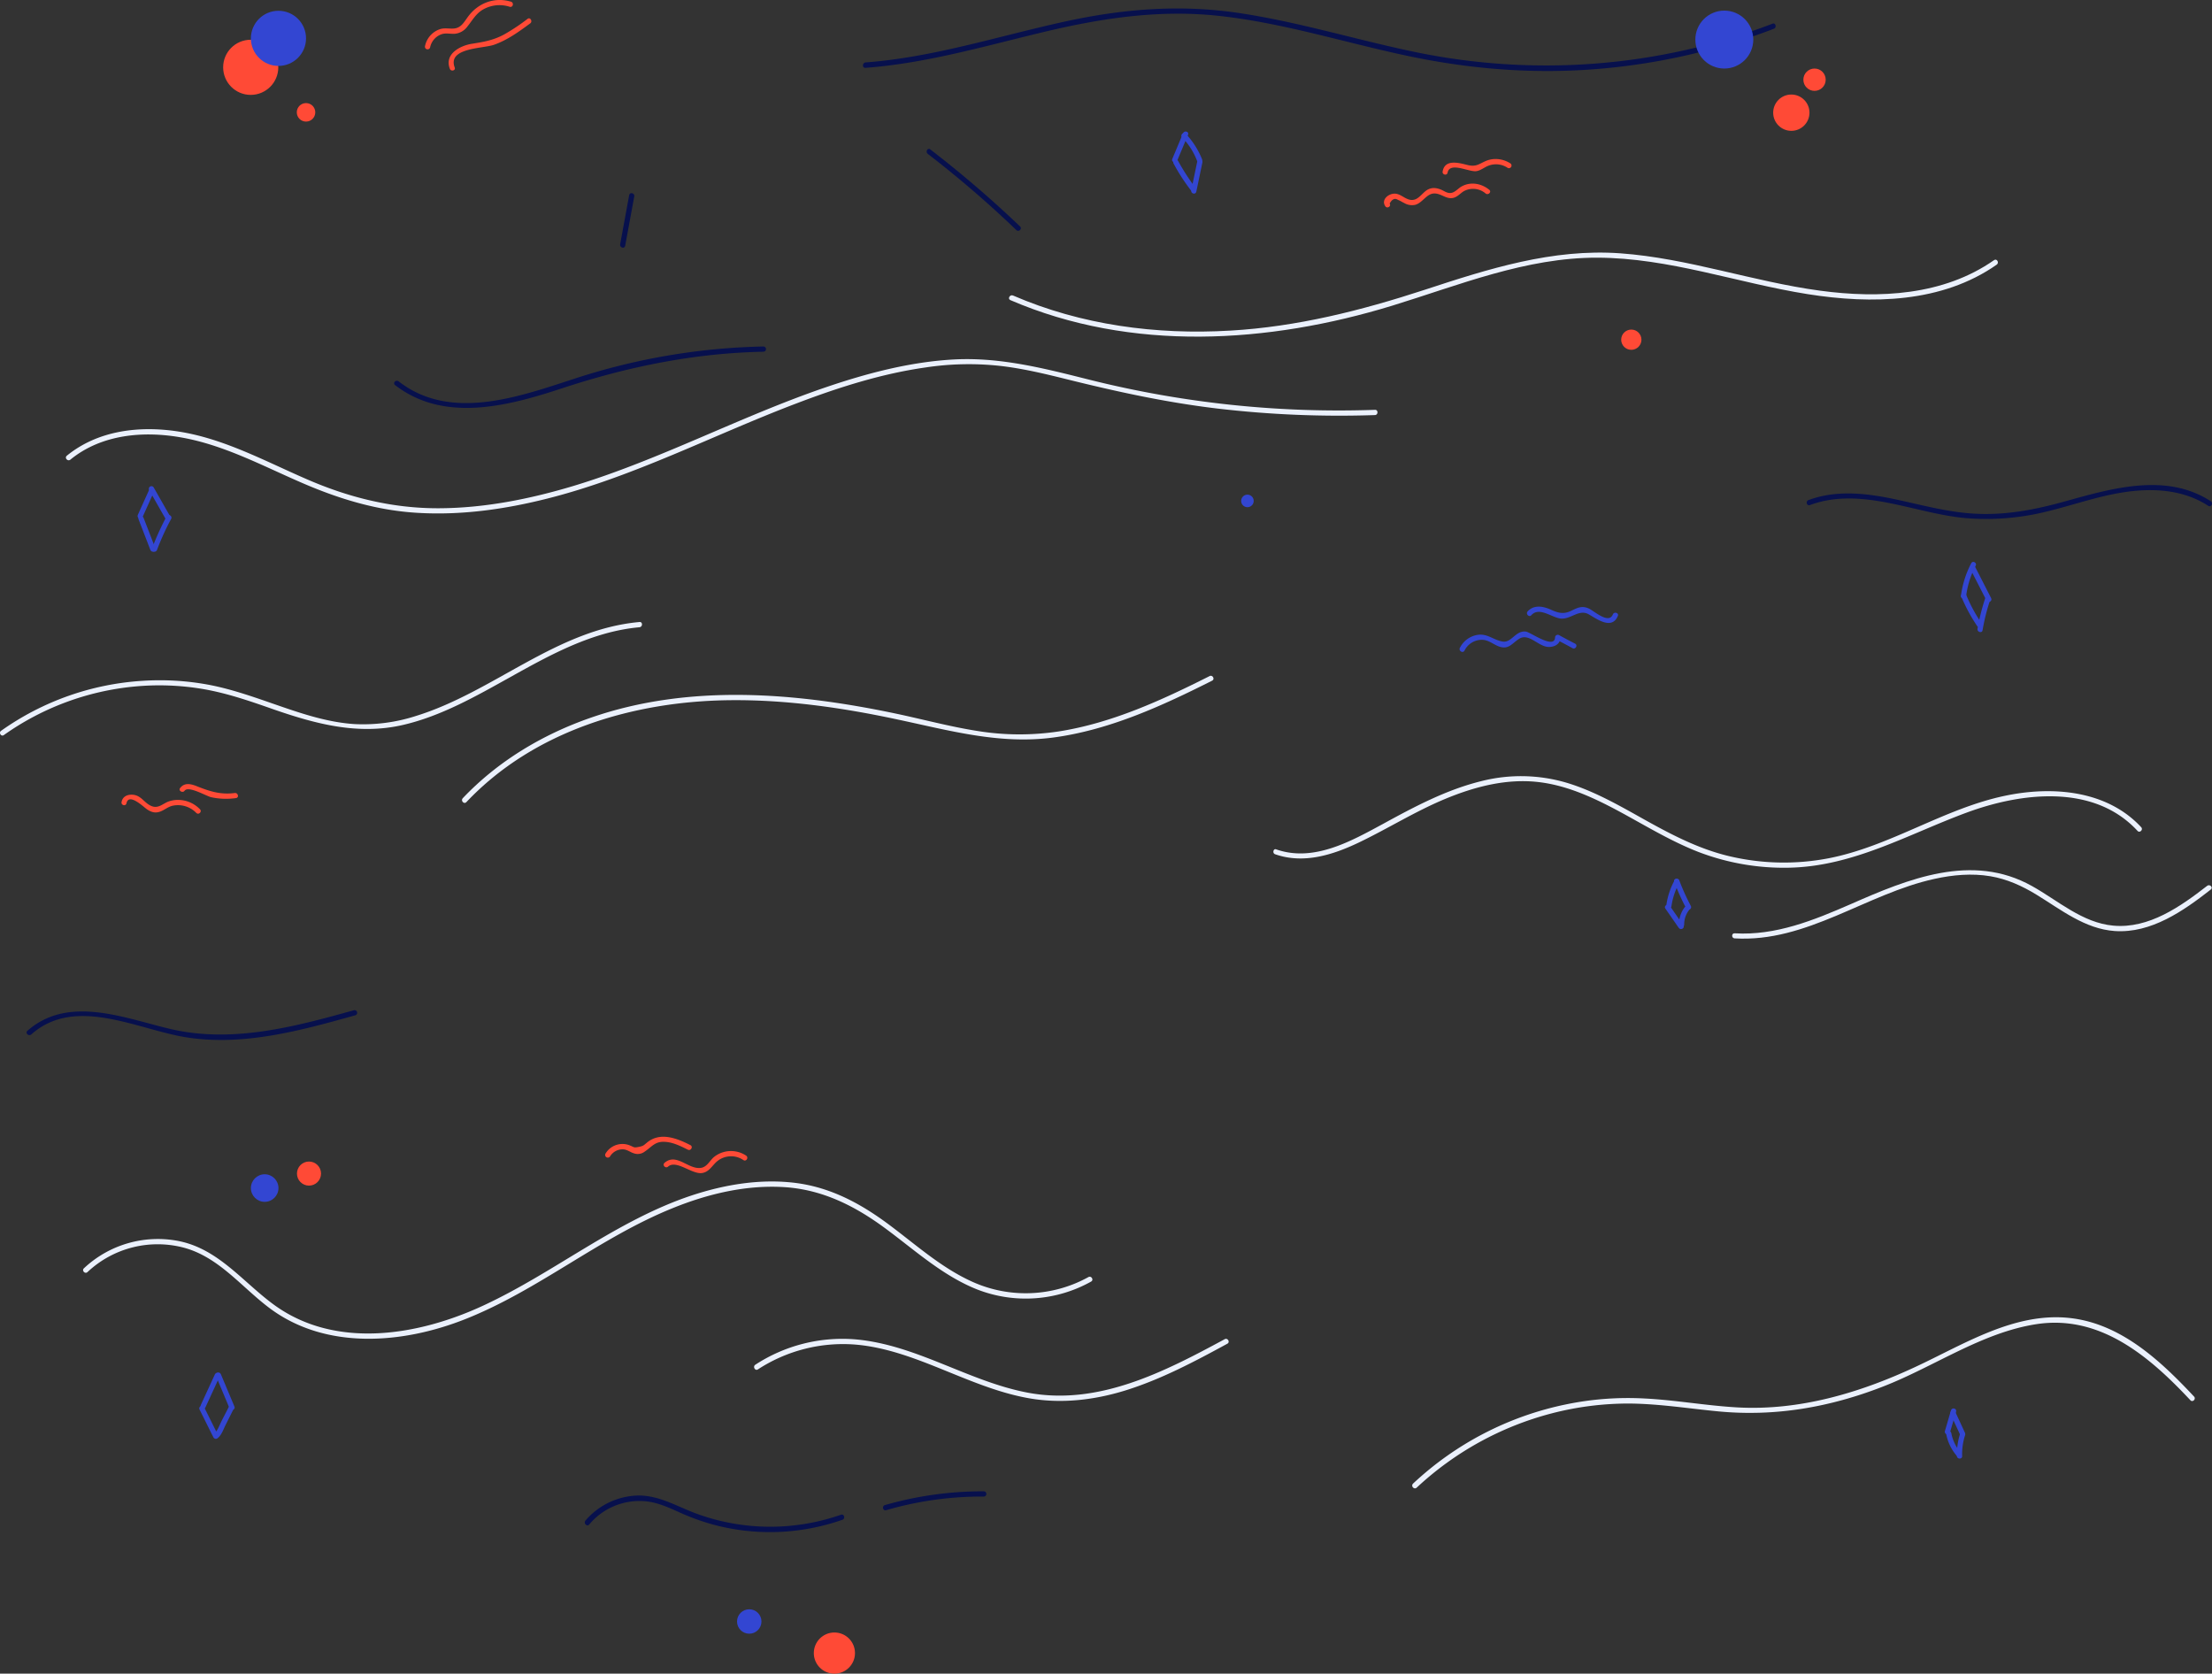 <svg xmlns="http://www.w3.org/2000/svg" width="1267.668" height="959.18" viewBox="0 0 1267.668 959.18"><rect x="0" y="0" width="1267.668" height="959.18" fill="#333333" stroke="none"/><g id="Group_261" data-name="Group 261" transform="translate(-244.152 -109.225)"><g id="background"><g id="Group_2" data-name="Group 2"><g id="Group_1" data-name="Group 1"><path id="Path_1" data-name="Path 1" d="M284.536,372.605c17.8-14.5,41.9-16.6,63.9-12.6,23.5,4.2,44.9,15.5,66.6,25,22.4,9.9,45.2,17,69.8,18.2,24.5,1.3,49-2.2,72.8-8.2,49.7-12.5,95.3-36.5,143-54.6,23.9-9.1,48.6-17,74-20.6a165.5,165.5,0,0,1,41.6-1c13.2,1.4,26.1,4.5,39,7.7,28.5,7.1,56.9,13.3,86.1,16.8a598.782,598.782,0,0,0,90.8,3.8c1.9-.1,1.9-3.1,0-3a587.83,587.83,0,0,1-163.4-17.2c-25.5-6.4-50.8-13-77.3-11.7-25.7,1.3-51.1,8.1-75.3,16.4-48.5,16.7-94.1,41.2-143.3,56.1-25,7.5-50.9,12.7-77.1,12.8-26.6.1-51.6-6.1-75.9-16.7-24-10.4-47.5-23.3-73.6-27.3-22.2-3.4-45.9-.7-63.8,13.9-1.5,1.3.6,3.5,2.1,2.2Z" fill="#ebf1fd"></path></g></g><g id="Group_4" data-name="Group 4"><g id="Group_3" data-name="Group 3"><path id="Path_2" data-name="Path 2" d="M823.136,281.2c69.3,29.9,148,24.9,218.9,3.2,38.4-11.8,76.6-27.6,117.5-27.5,41.2.1,80.3,14.5,120.6,20.9,36.6,5.8,76.9,5.1,108.3-16.9,1.6-1.1.1-3.7-1.5-2.6-29,20.3-65.8,22.1-99.8,17.5-38.5-5.2-75.5-18.6-114.4-21.4s-75.6,8.9-112.1,20.9c-36.4,11.9-73.2,21.2-111.5,23.4-42.4,2.5-85.3-3.2-124.4-20.1-1.8-.8-3.3,1.8-1.6,2.6Z" fill="#ebf1fd"></path></g></g><g id="Group_6" data-name="Group 6"><g id="Group_5" data-name="Group 5"><path id="Path_3" data-name="Path 3" d="M246.337,530.505a154.675,154.675,0,0,1,74.6-27.8,149.561,149.561,0,0,1,40.1,1.5c13.7,2.4,26.9,7,40,11.6,24.3,8.4,48.4,14.8,74,8.9,22.1-5.1,42.1-16.6,61.7-27.5,23.1-12.9,47.1-26.1,73.9-28.5,1.9-.2,1.9-3.2,0-3-47.8,4.3-83.7,40.2-128.3,53.9a98.458,98.458,0,0,1-34.9,4.6c-14.5-.9-28.6-5.4-42.2-10.1-13.7-4.7-27.4-9.8-41.8-12.5a153.091,153.091,0,0,0-37.6-2.2,156.7,156.7,0,0,0-81,28.6c-1.6,1-.1,3.6,1.5,2.5Z" fill="#ebf1fd"></path></g></g><g id="Group_8" data-name="Group 8"><g id="Group_7" data-name="Group 7"><path id="Path_4" data-name="Path 4" d="M511.437,568.905c38.9-41.1,96.1-57.9,151.4-58.4,32.1-.3,64.1,4.3,95.4,11,29.8,6.3,58.7,14.5,89.5,10.4,32.2-4.3,62.3-18.1,91.1-32.6,1.7-.9.2-3.5-1.5-2.6-27.4,13.8-55.9,26.9-86.4,31.7a150.569,150.569,0,0,1-46.9-.3c-15.8-2.5-31.2-6.7-46.9-10-57.2-12-118.1-17.1-174.3,2.4-27.7,9.6-53.3,24.9-73.5,46.2-1.3,1.5.8,3.6,2.1,2.2Z" fill="#ebf1fd"></path></g></g><g id="Group_10" data-name="Group 10"><g id="Group_9" data-name="Group 9"><path id="Path_5" data-name="Path 5" d="M974.937,598.8c16.3,5.7,33,.4,47.9-6.7,16.7-8,32.4-17.9,49.5-25s35.5-11.9,54.1-9.6c17,2.1,32.7,9.7,47.6,17.8,14.1,7.7,28,16.1,43,22a137.024,137.024,0,0,0,52.6,9.2c36.7-.8,67.9-19.1,101.4-31.5,31.3-11.6,73-16.8,98.1,10.4,1.3,1.4,3.4-.7,2.1-2.1-19.7-21.3-51.1-23.7-78.1-18-35.2,7.4-65.6,28.9-101,35.8a135.5,135.5,0,0,1-57.4-1.3c-17.4-4.2-33-12.4-48.6-21.1-14.1-7.9-28.4-16.1-43.9-20.8a92.344,92.344,0,0,0-49.2-1c-19.9,4.9-38.2,14.6-56.1,24.4-18.5,10-39.9,22.2-61.4,14.7-1.6-.7-2.4,2.2-.6,2.8Z" fill="#ebf1fd"></path></g></g><g id="Group_12" data-name="Group 12"><g id="Group_11" data-name="Group 11"><path id="Path_6" data-name="Path 6" d="M1238.237,647.005c41.4,2.5,75.5-25.6,114.6-34.1,10.4-2.3,21.4-3.3,32-1.5,9.5,1.6,18.1,5.5,26.3,10.5,14.1,8.6,27.8,19.7,45,20.9,20.9,1.4,39.4-11.6,55-23.8,1.5-1.2-.6-3.3-2.1-2.1-15.2,11.8-33.4,24.7-53.8,22.8-17.7-1.6-31.7-14.4-46.6-22.7-34.3-19.2-71-4.1-103.9,10.4-21.1,9.2-43,18.1-66.4,16.7-2-.2-2,2.8-.1,2.9Z" fill="#ebf1fd"></path></g></g><g id="Group_14" data-name="Group 14"><g id="Group_13" data-name="Group 13"><path id="Path_7" data-name="Path 7" d="M294.337,838.205a58.723,58.723,0,0,1,55.3-13.9c20.2,5.5,33.2,22.9,49.4,34.9,32.3,23.9,76.3,20.1,111.8,6,41.9-16.6,76.8-46.6,118.6-63.5,20.4-8.3,42.5-13.6,64.7-12.1,21.6,1.5,40,10.8,57.1,23.4,17,12.5,33,27.3,52.9,35.2a76.741,76.741,0,0,0,65.3-4.5c1.7-.9.2-3.5-1.5-2.6a74.312,74.312,0,0,1-66.1,2.9c-17.8-7.9-32.4-21.1-47.9-32.7-15.9-11.9-32.8-21.2-52.8-24-20.6-2.8-41.6.7-61.1,7.2-42.7,14.3-77.9,43.8-118.4,62.7-37.4,17.5-85.5,25.7-121-.6-17.7-13.1-31.6-31.8-54.4-36.2a61.83,61.83,0,0,0-54,15.7c-1.4,1.3.7,3.5,2.1,2.1Z" fill="#ebf1fd"></path></g></g><g id="Group_16" data-name="Group 16"><g id="Group_15" data-name="Group 15"><path id="Path_8" data-name="Path 8" d="M678.536,894.005a89.336,89.336,0,0,1,55.8-14.2c18,1.5,35,8.2,51.5,14.9,16,6.5,32.2,13.3,49.4,16.1,18,2.9,36.2.7,53.5-4.6,20.7-6.4,39.9-16.6,58.8-26.9,1.7-.9.2-3.5-1.5-2.6-34.6,18.7-72.6,38.4-113.2,30.6-33.9-6.5-63.7-27.5-98.6-30.5a91.282,91.282,0,0,0-57.3,14.6c-1.5,1.1,0,3.7,1.6,2.6Z" fill="#ebf1fd"></path></g></g><g id="Group_18" data-name="Group 18"><g id="Group_17" data-name="Group 17"><path id="Path_9" data-name="Path 9" d="M1056.036,961.8a179.815,179.815,0,0,1,77.5-42.6,175.076,175.076,0,0,1,45-5.6c16.9.2,33.7,2.9,50.5,4.5,32.6,3.1,63.9-2.4,94.4-14.3,29.1-11.3,56.5-30.9,87.8-35.7,36.6-5.6,64.9,18.7,88.2,43.6,1.3,1.4,3.4-.7,2.1-2.1-19.2-20.5-41.8-41.7-71-45-32-3.6-61.1,15.2-88.9,28.1-32,14.9-66.5,25.1-102,23.1-17.7-1-35.2-4.2-53-5.1a175.055,175.055,0,0,0-45.1,3.4,181.687,181.687,0,0,0-87.6,45.4c-1.4,1.5.7,3.6,2.1,2.3Z" fill="#ebf1fd"></path></g></g><g id="Group_20" data-name="Group 20"><g id="Group_19" data-name="Group 19"><path id="Path_10" data-name="Path 10" d="M470.536,329.9c28,21.7,64.5,12.1,95,2.1,37.8-12.5,76.1-20.4,116.1-21.2a1.5,1.5,0,0,0,0-3,371.43,371.43,0,0,0-108.1,18.4c-31.7,10.3-71.1,24.8-100.9,1.6-1.5-1.2-3.6.9-2.1,2.1Z" fill="#07104d"></path></g></g><g id="Group_22" data-name="Group 22"><g id="Group_21" data-name="Group 21"><path id="Path_11" data-name="Path 11" d="M740.136,148.1c33.8-2.5,66.4-11.9,99.1-19.8,34-8.3,68.1-13.8,103.2-10,35.4,3.8,69.7,14.5,104.4,22.1,33.4,7.4,67.3,10.8,101.5,9.1a363.522,363.522,0,0,0,112.4-23.8c1.8-.7,1-3.6-.8-2.9-65.3,25.1-136.6,30.4-205,16.2-34.1-7.1-67.5-17.5-102-22.5-33.3-4.8-65.8-2.1-98.6,5.1-38,8.3-75.3,20.5-114.2,23.4-1.9.3-1.9,3.3,0,3.1Z" fill="#07104d"></path></g></g><g id="Group_24" data-name="Group 24"><g id="Group_23" data-name="Group 23"><path id="Path_12" data-name="Path 12" d="M1281.337,398.7c29.2-10.8,59.5,4.6,88.7,7.4a143.3,143.3,0,0,0,46.6-3.6c15-3.6,29.6-8.9,44.9-11.2,16.4-2.5,33.9-1.5,48.1,7.8,1.6,1.1,3.1-1.5,1.5-2.6-25.2-16.4-56-7.6-82.6-.2-16.7,4.7-33.4,8.1-50.8,7.4-16.6-.6-32.5-5.2-48.7-8.6-16.1-3.3-32.7-5.1-48.4.7-1.9.6-1.1,3.5.7,2.9Z" fill="#07104d"></path></g></g><g id="Group_26" data-name="Group 26"><g id="Group_25" data-name="Group 25"><path id="Path_13" data-name="Path 13" d="M262.036,702.1c25.4-22.6,61.2-2.6,89.4,1.7,32.6,5,65.2-4,96.3-12.7a1.5,1.5,0,0,0-.8-2.9c-34.4,9.6-70,19.1-105.7,10.6-26.1-6.2-58-19.4-81.4,1.2-1.4,1.2.7,3.3,2.2,2.1Z" fill="#07104d"></path></g></g><g id="Group_28" data-name="Group 28"><g id="Group_27" data-name="Group 27"><path id="Path_14" data-name="Path 14" d="M581.837,982.905a37.514,37.514,0,0,1,33.2-13.2c7.2.9,13.8,4.2,20.4,7.1a129.354,129.354,0,0,0,16.8,6,125.277,125.277,0,0,0,74.7-2.6c1.8-.6,1-3.5-.8-2.9a122.894,122.894,0,0,1-83.1-.7c-11.6-4.3-22.4-11.2-35.3-10.2a40.989,40.989,0,0,0-28.1,14.3c-1.2,1.6,1,3.7,2.2,2.2Z" fill="#07104d"></path></g></g><g id="Group_30" data-name="Group 30"><g id="Group_29" data-name="Group 29"><path id="Path_15" data-name="Path 15" d="M752.036,974.705a195.558,195.558,0,0,1,55.9-7.8,1.5,1.5,0,0,0,0-3,201.653,201.653,0,0,0-56.7,7.9c-1.8.6-1.1,3.5.8,2.9Z" fill="#07104d"></path></g></g><g id="Group_32" data-name="Group 32"><g id="Group_31" data-name="Group 31"><path id="Path_16" data-name="Path 16" d="M775.837,197.4a619.479,619.479,0,0,1,50.8,43.7c1.4,1.3,3.5-.8,2.1-2.1a635.393,635.393,0,0,0-51.4-44.1c-1.5-1.3-3,1.3-1.5,2.5Z" fill="#07104d"></path></g></g><g id="Group_34" data-name="Group 34"><g id="Group_33" data-name="Group 33"><path id="Path_17" data-name="Path 17" d="M602.437,250.1c1.7-9.4,3.5-18.8,5.2-28.3.4-1.9-2.5-2.7-2.9-.8-1.7,9.4-3.5,18.8-5.2,28.3-.3,1.9,2.6,2.7,2.9.8Z" fill="#07104d"></path></g></g></g><g id="details"><circle id="Ellipse_1" data-name="Ellipse 1" cx="5.8" cy="5.8" r="5.8" transform="translate(1173.236 298.105)" fill="#ff4a36"></circle><circle id="Ellipse_2" data-name="Ellipse 2" cx="6.9" cy="6.9" r="6.9" transform="translate(414.336 774.905)" fill="#ff4a36"></circle><circle id="Ellipse_3" data-name="Ellipse 3" cx="15.8" cy="15.8" r="15.8" transform="translate(372.037 132.005)" fill="#ff4a36"></circle><circle id="Ellipse_4" data-name="Ellipse 4" cx="5.3" cy="5.3" r="5.3" transform="translate(414.236 168.305)" fill="#ff4a36"></circle><circle id="Ellipse_5" data-name="Ellipse 5" cx="11.8" cy="11.8" r="11.8" transform="translate(710.536 1044.805)" fill="#ff4a36"></circle><circle id="Ellipse_6" data-name="Ellipse 6" cx="10.4" cy="10.4" r="10.4" transform="translate(1260.337 163.405)" fill="#ff4a36"></circle><circle id="Ellipse_7" data-name="Ellipse 7" cx="6.4" cy="6.4" r="6.4" transform="translate(1277.636 148.505)" fill="#ff4a36"></circle><circle id="Ellipse_8" data-name="Ellipse 8" cx="15.8" cy="15.8" r="15.8" transform="translate(387.936 115.405)" fill="#3346d2"></circle><circle id="Ellipse_9" data-name="Ellipse 9" cx="7.9" cy="7.9" r="7.9" transform="translate(387.936 782.205)" fill="#3346d2"></circle><circle id="Ellipse_10" data-name="Ellipse 10" cx="7" cy="7" r="7" transform="translate(666.536 1031.505)" fill="#3346d2"></circle><circle id="Ellipse_11" data-name="Ellipse 11" cx="16.6" cy="16.6" r="16.6" transform="translate(1215.737 115.305)" fill="#3346d2"></circle><circle id="Ellipse_12" data-name="Ellipse 12" cx="3.6" cy="3.6" r="3.6" transform="translate(955.436 392.705)" fill="#3346d2"></circle><g id="Group_36" data-name="Group 36"><g id="Group_35" data-name="Group 35"><path id="Path_18" data-name="Path 18" d="M922.136,185.6c-2.1,4.9-4.1,9.9-6.2,14.8-.7,1.8,2.2,2.6,2.9.8,2.1-4.9,4.1-9.9,6.2-14.8.7-1.8-2.2-2.6-2.9-.8Z" fill="#3346d2"></path></g></g><g id="Group_38" data-name="Group 38"><g id="Group_37" data-name="Group 37"><path id="Path_19" data-name="Path 19" d="M921.636,188.005a39.77,39.77,0,0,1,8.5,13.3c.7,1.8,3.6,1,2.9-.8a46.569,46.569,0,0,0-9.3-14.6c-1.3-1.4-3.5.7-2.1,2.1Z" fill="#3346d2"></path></g></g><g id="Group_40" data-name="Group 40"><g id="Group_39" data-name="Group 39"><path id="Path_20" data-name="Path 20" d="M916.737,203.005a111.153,111.153,0,0,0,9.9,15.3c1.2,1.5,3.8,0,2.6-1.5a124.7,124.7,0,0,1-9.9-15.3,1.5,1.5,0,0,0-2.6,1.5Z" fill="#3346d2"></path></g></g><g id="Group_42" data-name="Group 42"><g id="Group_41" data-name="Group 41"><path id="Path_21" data-name="Path 21" d="M930.337,201.505c-1.2,5.6-2.3,11.2-3.5,16.8-.4,1.9,2.5,2.7,2.9.8,1.2-5.6,2.3-11.2,3.5-16.8.4-1.8-2.5-2.6-2.9-.8Z" fill="#3346d2"></path></g></g><g id="Group_44" data-name="Group 44"><g id="Group_43" data-name="Group 43"><path id="Path_22" data-name="Path 22" d="M1203.837,613.705a41.189,41.189,0,0,0-4.7,14.1c-.3,1.9,2.6,2.7,2.9.8a39.345,39.345,0,0,1,4.4-13.3c.9-1.8-1.7-3.3-2.6-1.6Z" fill="#3346d2"></path></g></g><g id="Group_46" data-name="Group 46"><g id="Group_45" data-name="Group 45"><path id="Path_23" data-name="Path 23" d="M1203.636,614.6a132.292,132.292,0,0,0,6.9,15.3c.9,1.7,3.5.2,2.6-1.5a127.963,127.963,0,0,1-6.6-14.6c-.7-1.8-3.6-1-2.9.8Z" fill="#3346d2"></path></g></g><g id="Group_48" data-name="Group 48"><g id="Group_47" data-name="Group 47"><path id="Path_24" data-name="Path 24" d="M1198.536,629.905c2.6,3.7,5.1,7.4,7.7,11.1,1.1,1.6,3.7.1,2.6-1.5-2.6-3.7-5.1-7.4-7.7-11.1-1.1-1.6-3.7-.1-2.6,1.5Z" fill="#3346d2"></path></g></g><g id="Group_50" data-name="Group 50"><g id="Group_49" data-name="Group 49"><path id="Path_25" data-name="Path 25" d="M1209.437,629.405a16.243,16.243,0,0,0-3.1,9.7,1.5,1.5,0,0,0,3,0,13.455,13.455,0,0,1,2.7-8.2c1.1-1.6-1.5-3.1-2.6-1.5Z" fill="#3346d2"></path></g></g><g id="Group_52" data-name="Group 52"><g id="Group_51" data-name="Group 51"><path id="Path_26" data-name="Path 26" d="M367.337,896.8c-2.7,5.9-5.4,11.7-8.1,17.6-.8,1.7,1.8,3.3,2.6,1.5,2.7-5.9,5.4-11.7,8.1-17.6.8-1.7-1.7-3.2-2.6-1.5Z" fill="#3346d2"></path></g></g><g id="Group_54" data-name="Group 54"><g id="Group_53" data-name="Group 53"><path id="Path_27" data-name="Path 27" d="M367.837,897.6l7.8,18.6c.7,1.8,3.6,1,2.9-.8l-7.8-18.6c-.7-1.8-3.6-1-2.9.8Z" fill="#3346d2"></path></g></g><g id="Group_56" data-name="Group 56"><g id="Group_55" data-name="Group 55"><path id="Path_28" data-name="Path 28" d="M358.536,917.1c2.7,5.3,5.3,10.7,8,16a1.573,1.573,0,0,0,2.4.3c2.1-1.7,3.1-4.6,4.2-6.9q2.4-4.8,4.8-9.6c.9-1.7-1.7-3.2-2.6-1.5-1.4,2.8-2.9,5.6-4.3,8.4-1.2,2.4-2.3,5.7-4.4,7.4l2.4.3c-2.7-5.3-5.3-10.7-8-16-.8-1.6-3.4-.1-2.5,1.6Z" fill="#3346d2"></path></g></g><g id="Group_58" data-name="Group 58"><g id="Group_57" data-name="Group 57"><path id="Path_29" data-name="Path 29" d="M1373.837,432.005a55.949,55.949,0,0,0-5.9,18.7c-.3,1.9,2.7,1.9,3,0a51.527,51.527,0,0,1,5.4-17.2c1-1.7-1.6-3.2-2.5-1.5Z" fill="#3346d2"></path></g></g><g id="Group_60" data-name="Group 60"><g id="Group_59" data-name="Group 59"><path id="Path_30" data-name="Path 30" d="M1373.437,435.505c3.1,6,6.1,12,9.2,18,.9,1.7,3.5.2,2.6-1.5-3.1-6-6.1-12-9.2-18-.9-1.7-3.5-.2-2.6,1.5Z" fill="#3346d2"></path></g></g><g id="Group_62" data-name="Group 62"><g id="Group_61" data-name="Group 61"><path id="Path_31" data-name="Path 31" d="M1368.136,451.105a94.683,94.683,0,0,0,9.1,16.9c1.1,1.6,3.7.1,2.6-1.5a84.747,84.747,0,0,1-8.8-16.2c-.7-1.7-3.6-.9-2.9.8Z" fill="#3346d2"></path></g></g><g id="Group_64" data-name="Group 64"><g id="Group_63" data-name="Group 63"><path id="Path_32" data-name="Path 32" d="M1381.737,452.4a123.58,123.58,0,0,0-4.3,17.2c-.3,1.9,2.6,2.7,2.9.8a116.936,116.936,0,0,1,4.3-17.2c.6-1.8-2.3-2.6-2.9-.8Z" fill="#3346d2"></path></g></g><g id="Group_66" data-name="Group 66"><g id="Group_65" data-name="Group 65"><path id="Path_33" data-name="Path 33" d="M1362.237,917.505c-1.2,4-2.3,7.9-3.5,11.9a1.505,1.505,0,0,0,2.9.8c1.2-4,2.3-7.9,3.5-11.9.6-1.9-2.3-2.7-2.9-.8Z" fill="#3346d2"></path></g></g><g id="Group_68" data-name="Group 68"><g id="Group_67" data-name="Group 67"><path id="Path_34" data-name="Path 34" d="M1362.036,919.705c1.8,4,3.7,8,5.5,11.9.8,1.8,3.4.2,2.6-1.5-1.8-4-3.7-8-5.5-11.9-.8-1.8-3.4-.3-2.6,1.5Z" fill="#3346d2"></path></g></g><g id="Group_70" data-name="Group 70"><g id="Group_69" data-name="Group 69"><path id="Path_35" data-name="Path 35" d="M1359.536,931.3a26.855,26.855,0,0,0,6.2,12.5c1.3,1.5,3.4-.7,2.1-2.1a23.578,23.578,0,0,1-5.4-11.1c-.4-2-3.3-1.2-2.9.7Z" fill="#3346d2"></path></g></g><g id="Group_72" data-name="Group 72"><g id="Group_71" data-name="Group 71"><path id="Path_36" data-name="Path 36" d="M1367.437,930.905a40.007,40.007,0,0,0-1.8,12.8c.1,1.9,3.1,1.9,3,0a34.887,34.887,0,0,1,1.7-12c.6-1.8-2.3-2.6-2.9-.8Z" fill="#3346d2"></path></g></g><g id="Group_74" data-name="Group 74"><g id="Group_73" data-name="Group 73"><path id="Path_37" data-name="Path 37" d="M329.637,389.9c-2.2,4.8-4.3,9.6-6.5,14.4-.8,1.7,1.8,3.3,2.6,1.5,2.2-4.8,4.3-9.6,6.5-14.4.8-1.7-1.8-3.3-2.6-1.5Z" fill="#3346d2"></path></g></g><g id="Group_76" data-name="Group 76"><g id="Group_75" data-name="Group 75"><path id="Path_38" data-name="Path 38" d="M323.536,406.8c2.3,5.9,4.5,11.7,6.8,17.6.7,1.8,3.6,1,2.9-.8-2.3-5.9-4.5-11.7-6.8-17.6-.7-1.8-3.6-1-2.9.8Z" fill="#3346d2"></path></g></g><g id="Group_78" data-name="Group 78"><g id="Group_77" data-name="Group 77"><path id="Path_39" data-name="Path 39" d="M329.637,390.105c3.1,5.4,6.2,10.9,9.3,16.3a1.5,1.5,0,0,0,2.6-1.5c-3.1-5.4-6.2-10.9-9.3-16.3a1.5,1.5,0,0,0-2.6,1.5Z" fill="#3346d2"></path></g></g><g id="Group_80" data-name="Group 80"><g id="Group_79" data-name="Group 79"><path id="Path_40" data-name="Path 40" d="M339.637,405.105a161.76,161.76,0,0,0-8.4,18.5c-.7,1.8,2.2,2.6,2.9.8a142.934,142.934,0,0,1,8.1-17.8c.9-1.7-1.7-3.2-2.6-1.5Z" fill="#3346d2"></path></g></g><g id="Group_82" data-name="Group 82"><g id="Group_81" data-name="Group 81"><path id="Path_41" data-name="Path 41" d="M1083.437,482.105a11.056,11.056,0,0,1,10.2-6.2c3.6.1,6.3,2.6,9.5,3.8,5.6,2,7.3-1.6,11.5-4.3,5.7-3.8,11.2,4.7,17.3,4.6,3.5-.1,6.4-1.8,6.5-5.5-.8.4-1.5.9-2.3,1.3,3.1,1.6,6.2,3.2,9.2,4.9,1.7.9,3.2-1.7,1.5-2.6-3.1-1.6-6.2-3.2-9.2-4.9a1.571,1.571,0,0,0-2.3,1.3c-.3,7.1-14.1-3-16.7-3.3-5.9-.8-8.2,6.5-13.3,5.7-5.4-.9-8.8-4.8-14.6-3.8a13.771,13.771,0,0,0-10,7.5c-.7,1.7,1.8,3.2,2.7,1.5Z" fill="#3346d2"></path></g></g><g id="Group_84" data-name="Group 84"><g id="Group_83" data-name="Group 83"><path id="Path_42" data-name="Path 42" d="M1121.737,461.8c4.5-5,11.6,1.3,16.7,1.9,5.9.7,10.5-5.6,16.2-2.4,4.7,2.7,13.3,9.1,16.7.9.7-1.8-2.2-2.6-2.9-.8-2.4,5.8-11-2.3-13.9-3.5-3.9-1.7-6.5-.3-10,1.4-4.2,2-7.2,1.3-11.2-.5a21.57,21.57,0,0,0-5.6-1.8c-3.1-.4-5.9.2-8.1,2.6-1.3,1.5.8,3.6,2.1,2.2Z" fill="#3346d2"></path></g></g><g id="Group_86" data-name="Group 86"><g id="Group_85" data-name="Group 85"><path id="Path_43" data-name="Path 43" d="M1040.536,225.9q2.1-3.9,4.8-2.1a13.446,13.446,0,0,1,2.4,1.2c.9.4,1.8,1,2.7,1.3a8.75,8.75,0,0,0,4.8.3c4.3-1.2,6.5-6.6,11.1-6.5,4.3.1,7.4,4.2,11.9,2.1,1.9-.9,3.2-2.5,5-3.5a11.088,11.088,0,0,1,12.3,1.4c1.5,1.2,3.6-.9,2.1-2.1-4.5-3.7-10.7-4.8-15.9-1.9-2.3,1.3-4.2,4.1-7.2,3.7-1.7-.2-3.2-1.4-4.8-2-2.4-.9-4.6-1.2-7-.1-3,1.4-5,5.3-8.3,6-4.2.9-7-3.4-10.9-3.5-3.7-.1-8,3.5-5.5,7.2,1,1.6,3.6.1,2.5-1.5Z" fill="#ff4a36"></path></g></g><g id="Group_88" data-name="Group 88"><g id="Group_87" data-name="Group 87"><path id="Path_44" data-name="Path 44" d="M1073.737,208.205c1.2-6.5,12.5-.2,16.5-.9,2.6-.4,4.5-2.2,6.9-3.1a11.978,11.978,0,0,1,11,1.2,1.5,1.5,0,0,0,1.5-2.6,15.692,15.692,0,0,0-9.6-2.4,14.345,14.345,0,0,0-4.2,1c-4,1.7-5.6,3.6-10.6,2.4-4.8-1.2-13-3.6-14.3,3.6-.5,1.9,2.4,2.7,2.8.8Z" fill="#ff4a36"></path></g></g><g id="Group_90" data-name="Group 90"><g id="Group_89" data-name="Group 89"><path id="Path_45" data-name="Path 45" d="M316.637,569.6c1.3-6.3,10,2.3,11.7,3.4,1.9,1.3,4,2.2,6.3,1.7,3-.5,5.3-3,8.4-3.7a14.634,14.634,0,0,1,13.6,4.1c1.4,1.4,3.5-.8,2.1-2.1a17.4,17.4,0,0,0-11.3-5.3,15.954,15.954,0,0,0-6.5.8c-3.3,1.1-5.9,4.3-9.9,2.7-4.2-1.7-5.8-6-10.6-6.5-3.1-.3-6,.9-6.6,4.1-.5,1.9,2.4,2.7,2.8.8Z" fill="#ff4a36"></path></g></g><g id="Group_92" data-name="Group 92"><g id="Group_91" data-name="Group 91"><path id="Path_46" data-name="Path 46" d="M349.937,562.405c2.2-3,12.3,3,15.2,3.7a40.4,40.4,0,0,0,14.3.5c1.9-.3,1.1-3.2-.8-2.9-8.3,1.1-14.7-1.1-22.2-4.1-3.4-1.3-6.8-1.8-9.1,1.3-1.1,1.5,1.5,3,2.6,1.5Z" fill="#ff4a36"></path></g></g><g id="Group_94" data-name="Group 94"><g id="Group_93" data-name="Group 93"><path id="Path_47" data-name="Path 47" d="M593.737,772.005a8.4,8.4,0,0,1,7.2-4.1c2.6,0,4.2,1.6,6.5,2.3a6.594,6.594,0,0,0,6.2-1c3.9-2.6,5.8-5.8,11.1-5.6,4.8.1,9.4,2.4,13.6,4.5,1.7.9,3.2-1.7,1.5-2.6-7.9-4-17.5-7.8-25.1-1.3-1.7,1.4-1.9,1.8-4.5,2.3-2.9.6-2.6.2-4.8-.7a11.285,11.285,0,0,0-14.3,4.6,1.529,1.529,0,0,0,2.6,1.6Z" fill="#ff4a36"></path></g></g><g id="Group_96" data-name="Group 96"><g id="Group_95" data-name="Group 95"><path id="Path_48" data-name="Path 48" d="M627.036,777.8c4.7-4.1,13.6,4.5,19.4,3.7,3.5-.5,5.1-3.1,7.4-5.5a12.548,12.548,0,0,1,16.4-1.9c1.6,1,3.1-1.5,1.5-2.6a15.711,15.711,0,0,0-13-2,15.461,15.461,0,0,0-5.4,2.8c-2.4,2-3.9,5.6-7.3,6.2-7.3,1.3-14.2-8.9-21.1-2.8-1.4,1.3.7,3.4,2.1,2.1Z" fill="#ff4a36"></path></g></g><g id="Group_98" data-name="Group 98"><g id="Group_97" data-name="Group 97"><path id="Path_49" data-name="Path 49" d="M490.637,136.4a10.168,10.168,0,0,1,5.9-7.3c2.8-1.2,5.1-.4,8-.5a10.12,10.12,0,0,0,7.5-4.2c2.9-3.6,4.8-7.3,8.9-9.7a19.035,19.035,0,0,1,15.3-1.6c1.9.6,2.6-2.3.8-2.9-9.6-2.9-19.1.8-24.9,8.9-2.3,3.2-4,6.4-8.4,6.5-2.7.1-5-.5-7.6.4a12.976,12.976,0,0,0-8.4,9.6,1.5,1.5,0,0,0,2.9.8Z" fill="#ff4a36"></path></g></g><g id="Group_100" data-name="Group 100"><g id="Group_99" data-name="Group 99"><path id="Path_50" data-name="Path 50" d="M504.736,147.9c-4.3-11.4,16.3-10.8,22.5-13,7.7-2.7,14.3-7.5,20.8-12.3,1.5-1.1,0-3.7-1.5-2.6a112.243,112.243,0,0,1-13.7,9.1c-6,3.2-11.7,4.2-18.2,5.2-6.9,1.1-15.9,5.9-12.7,14.3.6,1.8,3.5,1.1,2.8-.7Z" fill="#ff4a36"></path></g></g></g></g></svg>